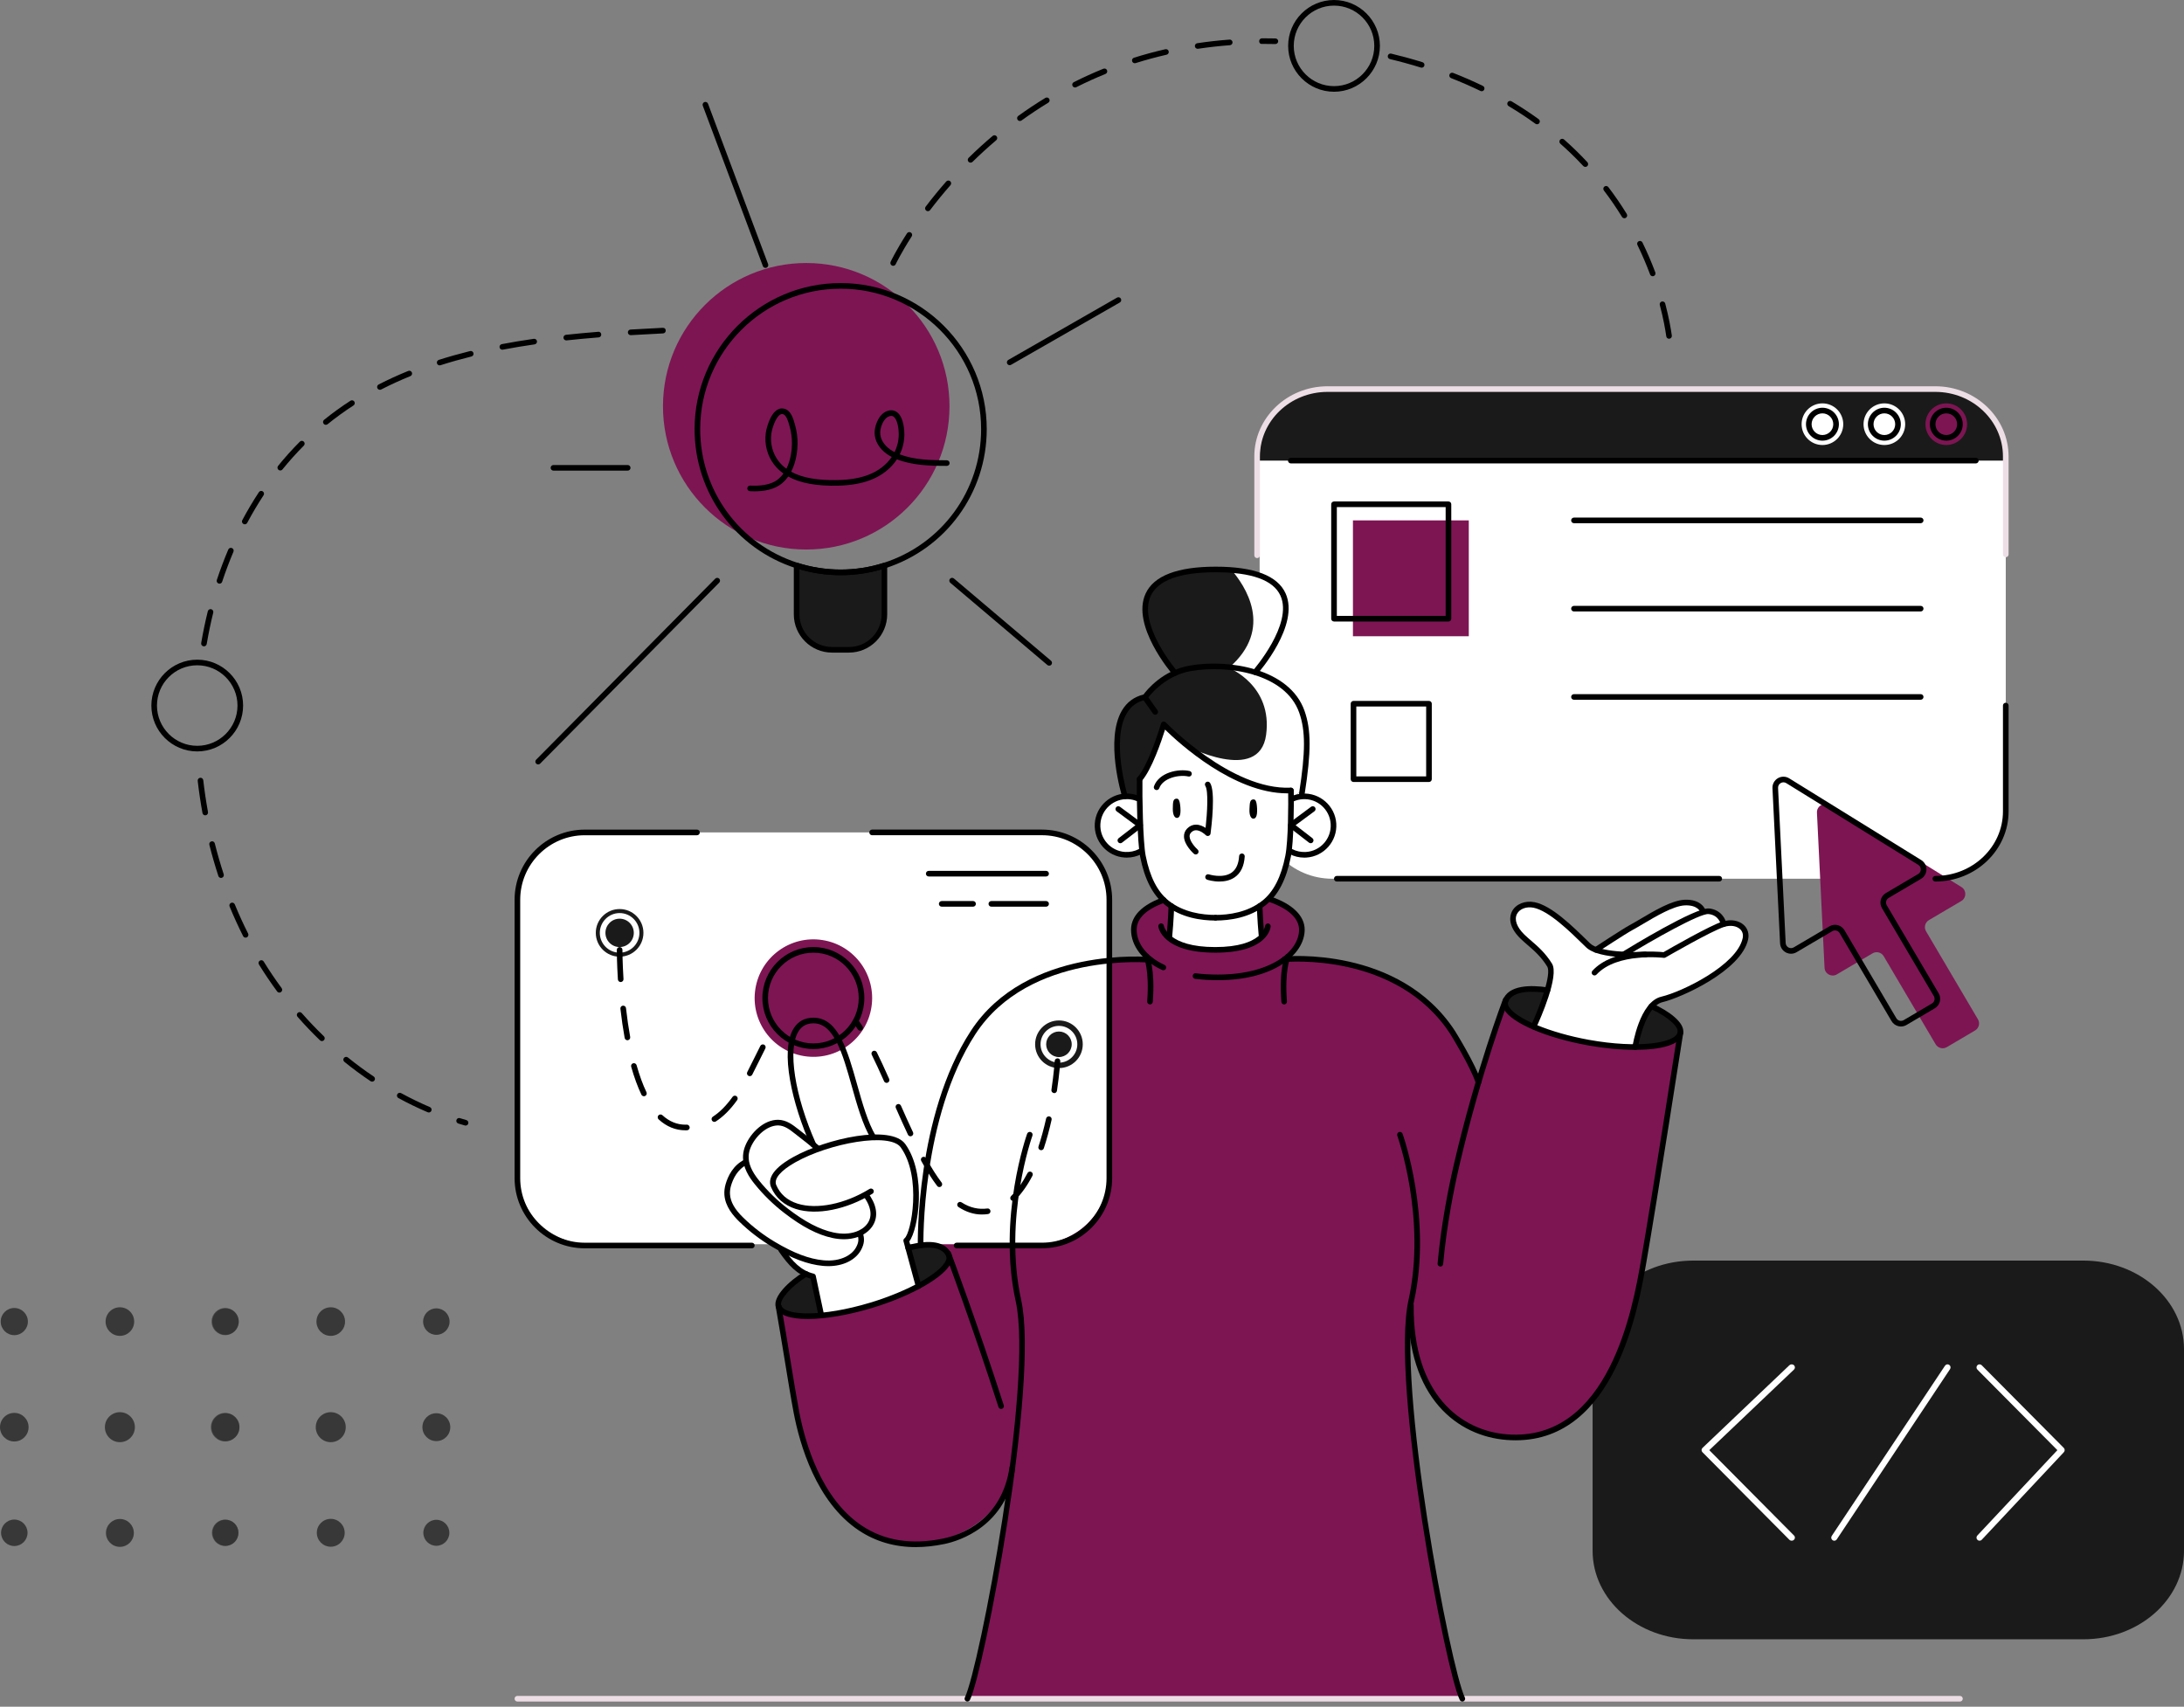 <svg width="421" height="329" viewBox="0 0 421 329" fill="none" xmlns="http://www.w3.org/2000/svg">
<rect x="0" y="0" width="421" height="329" fill="#808080" stroke="none"/>
<g clip-path="url(#clip0_1_2652)">
<path d="M256.807 75.005H372.65C380.373 75.005 386.642 81.274 386.642 88.997V155.398C386.642 163.121 380.373 169.39 372.65 169.39H256.807C249.085 169.39 242.815 163.121 242.815 155.398V88.997C242.815 81.274 249.085 75.005 256.807 75.005Z" fill="white"/>
<path d="M373.658 75.005H255.799C248.657 75.005 242.815 80.849 242.815 87.989V88.791H386.642V87.989C386.642 80.847 380.798 75.005 373.658 75.005Z" fill="#1A1A1A"/>
<path d="M326.396 243H401.604C412.31 243 421 250.646 421 260.065V298.935C421 308.354 412.31 316 401.604 316H326.396C315.69 316 307 308.354 307 298.935V260.065C307 250.646 315.69 243 326.396 243Z" fill="#1A1A1A"/>
<path d="M289.943 193.548L284.997 208.622C284.997 208.622 280.428 193.36 267.556 188.404C254.684 183.448 247.621 184.914 247.621 184.914C247.621 184.914 251.436 182.277 250.943 178.932C250.449 175.588 244.913 172.923 244.913 172.923L223.822 173.679C223.822 173.679 218.876 175.519 218.568 179.21C218.26 182.901 221.195 184.914 221.195 184.914C221.195 184.914 209.881 184.339 203.316 187.337C196.752 190.336 187.654 193.948 182.793 208.622C177.931 223.296 177.458 239.958 177.458 239.958L155.356 245.568C155.356 245.568 149.105 249.35 150.059 251.748L154.577 276.734C154.577 276.734 159.403 297.641 174.892 297.626C190.38 297.611 194.374 286.195 194.374 286.195C194.374 286.195 189.963 318.966 186.481 327.458H281.884C281.884 327.458 274.849 300.426 272.695 278.668C272.695 278.668 270.542 261.833 271.565 255.169C271.565 255.169 273.591 273.262 286.451 276.293C299.31 279.327 307.137 272.083 311.647 261.421C316.158 250.761 318.823 231.299 319.754 225.475C320.686 219.648 323.931 198.697 323.931 198.697C323.931 198.697 324.563 194.279 308.776 192.023C292.99 189.768 291.205 190.147 289.945 193.546L289.943 193.548Z" fill="#7D1553"/>
<path d="M113.726 160.463H199.849C207.572 160.463 213.841 166.733 213.841 174.455V225.849C213.841 233.572 207.572 239.841 199.849 239.841H113.726C106.004 239.841 99.734 233.572 99.734 225.849V174.455C99.734 166.733 106.004 160.463 113.726 160.463Z" fill="white"/>
<path d="M183.03 78.349C183.049 63.098 170.7 50.719 155.449 50.701C140.198 50.682 127.819 63.031 127.8 78.282C127.782 93.533 140.13 105.912 155.381 105.93C170.633 105.949 183.011 93.6 183.03 78.349Z" fill="#7D1553"/>
<path d="M216.738 153.122C216.738 153.122 212.492 136.735 220.365 134.465C220.365 134.465 223.539 131.034 226.505 129.735C226.505 129.735 219.125 120.684 220.948 115.743C222.77 110.805 227.966 109.573 234.253 109.505C240.54 109.436 247.456 111.35 247.86 116.202C248.262 121.053 241.955 129.583 241.955 129.583C241.955 129.583 251.167 131.945 251.594 139.619C252.022 147.296 250.961 152.387 250.961 152.387L248.827 153.952L218.263 155.808L216.74 153.12L216.738 153.122Z" fill="#1A1A1A"/>
<path d="M248.443 164.175C248.443 164.175 256.884 166.763 257.049 158.791C257.049 158.791 256.461 152.066 249.217 153.952L248.825 152.374C248.825 152.374 242.793 153.441 235.64 148.419C228.49 143.397 224.55 139.843 224.55 139.843C224.55 139.843 221.096 148.177 219.678 150.198L219.668 154.1C219.668 154.1 212.821 151.967 211.576 158.789C211.576 158.789 211.597 164.225 215.954 164.64C220.312 165.053 220.103 163.833 220.103 163.833C220.103 163.833 221.106 172.226 225.797 174.659L225.344 180.819C225.344 180.819 228.645 183.848 234.933 183.102C241.22 182.356 243.164 180.679 243.164 180.679L242.813 174.659C242.813 174.659 247.364 171.663 248.441 164.172L248.443 164.175Z" fill="white"/>
<path d="M295.726 197.672C295.726 197.672 299.333 189.511 298.954 187.666C298.574 185.82 294.97 181.75 293.186 180.251C291.401 178.749 291.384 175.746 293.186 174.735C294.99 173.727 297.826 174.743 300.555 177.113C303.281 179.482 306.676 183.145 307.906 183.099C307.906 183.099 317.293 176.018 321.284 174.995C325.275 173.972 327.156 173.755 328.167 175.405C328.167 175.405 331.489 175.578 332.255 177.93C332.255 177.93 335.093 177.355 336.106 179.075C337.122 180.796 335.727 184.128 332.42 186.442C329.114 188.755 324.048 191.693 320.36 192.652C316.672 193.612 315.211 201.879 315.211 201.879C315.211 201.879 302.823 201.469 295.729 197.669L295.726 197.672Z" fill="white"/>
<path d="M177.063 247.917L174.683 239.146C174.683 239.146 178.282 234.758 176.198 226.086C174.113 217.414 168.348 219.226 168.348 219.226C168.348 219.226 164.817 210.618 163.792 206.054C162.766 201.49 159.867 195.974 156.056 196.717C152.243 197.458 151.709 203.552 152.849 208.314C153.989 213.076 156.499 220.002 156.499 220.002C156.499 220.002 152.192 216.273 150.571 216.398C148.949 216.523 145.635 217.867 144.76 219.908C143.887 221.95 143.581 224.009 143.581 224.009C143.581 224.009 140.351 225.757 140.249 229.008C140.148 232.261 142.405 235.712 150.988 240.93C150.988 240.93 152.345 245.278 157.062 245.891L158.327 253.578C158.327 253.578 163.916 253.064 168.348 251.484C172.782 249.903 177.063 247.915 177.063 247.915V247.917Z" fill="white"/>
<path d="M378.097 170.993L352.645 155.24C351.566 154.573 350.184 155.39 350.245 156.655L351.709 186.551C351.767 187.734 353.06 188.432 354.081 187.829L360.961 183.771C361.709 183.331 362.674 183.578 363.117 184.329L373.12 201.296C373.561 202.045 374.528 202.294 375.276 201.854L380.721 198.644C381.469 198.204 381.719 197.239 381.278 196.488L371.275 179.52C370.835 178.772 371.082 177.807 371.832 177.365L378.071 173.686C379.092 173.086 379.107 171.615 378.099 170.993H378.097Z" fill="#7D1553"/>
<path d="M153.564 109.003V119.854C153.564 119.854 154.527 125.261 161.6 125.261C168.674 125.261 170.186 120.43 170.186 120.43L170.524 109.011C170.524 109.011 163.606 112.216 153.564 109.003Z" fill="#1A1A1A"/>
<path d="M167.98 194.166C168.955 187.988 164.738 182.189 158.56 181.214C152.382 180.239 146.584 184.457 145.608 190.634C144.633 196.812 148.851 202.611 155.029 203.586C161.206 204.561 167.005 200.344 167.98 194.166Z" fill="#7D1553"/>
<path d="M379.189 81.77C379.189 83.987 377.392 85.784 375.175 85.784C372.958 85.784 371.161 83.987 371.161 81.77C371.161 79.553 372.958 77.756 375.175 77.756C377.392 77.756 379.189 79.553 379.189 81.77Z" fill="#7D1553"/>
<path d="M367.254 81.77C367.254 83.987 365.457 85.784 363.24 85.784C361.023 85.784 359.226 83.987 359.226 81.77C359.226 79.553 361.023 77.756 363.24 77.756C365.457 77.756 367.254 79.553 367.254 81.77Z" fill="white"/>
<path d="M355.316 81.77C355.316 83.987 353.519 85.784 351.302 85.784C349.085 85.784 347.288 83.987 347.288 81.77C347.288 79.553 349.085 77.756 351.302 77.756C353.519 77.756 355.316 79.553 355.316 81.77Z" fill="white"/>
<path d="M154.837 245.57L156.79 246.008L158.655 253.708C158.655 253.708 150.518 253.957 150.06 251.748C149.601 249.539 154.837 245.57 154.837 245.57Z" fill="#1A1A1A"/>
<path d="M175.154 240.564L177.063 247.917C177.063 247.917 184.328 244.153 182.638 241.335C180.945 238.515 175.154 240.566 175.154 240.566V240.564Z" fill="#1A1A1A"/>
<path d="M297.948 190.715C297.948 190.715 296.859 196.931 295.726 197.672C294.596 198.415 289.355 195.276 290.243 192.746C291.132 190.214 297.946 190.715 297.946 190.715H297.948Z" fill="#1A1A1A"/>
<path d="M317.95 193.922C317.95 193.922 315.234 199.509 315.491 201.765C315.491 201.765 323.458 201.805 323.931 198.7C324.308 196.241 317.95 193.922 317.95 193.922Z" fill="#1A1A1A"/>
<path d="M124.032 179.826C124.032 182.361 121.976 184.418 119.44 184.418C116.905 184.418 114.849 182.361 114.849 179.826C114.849 177.291 116.905 175.234 119.44 175.234C121.976 175.234 124.032 177.291 124.032 179.826Z" fill="#1A1A1A"/>
<path d="M208.72 201.301C208.72 203.837 206.663 205.893 204.128 205.893C201.593 205.893 199.536 203.837 199.536 201.301C199.536 198.766 201.593 196.709 204.128 196.709C206.663 196.709 208.72 198.766 208.72 201.301Z" fill="#1A1A1A"/>
<path d="M283.132 100.313H260.799V122.647H283.132V100.313Z" fill="#7D1553"/>
<path d="M250.958 152.389C250.958 152.389 252.019 147.296 251.592 139.622C251.164 131.947 241.952 129.585 241.952 129.585C241.952 129.585 248.26 121.056 247.857 116.204C247.516 112.101 242.52 110.108 237.185 109.627C240.008 112.847 245.681 121.132 236.887 128.743C236.887 128.743 245.36 132.092 244.062 141.658C242.764 151.226 228.479 143.707 228.479 143.707C228.479 143.707 233.481 150.266 236.844 154.68L248.822 153.952L250.955 152.387L250.958 152.389Z" fill="white"/>
<path d="M345.375 296.997C345.209 296.997 345.047 296.933 344.924 296.811L328.17 279.935C327.939 279.704 327.944 279.336 328.182 279.111L344.936 263.171C345.176 262.943 345.575 262.943 345.818 263.171C346.061 263.403 346.061 263.776 345.818 264.01L329.491 279.542L345.829 296C346.067 296.237 346.055 296.61 345.803 296.836C345.683 296.944 345.531 297 345.375 297V296.997Z" fill="white"/>
<path d="M295.627 198.438C295.551 198.438 295.472 198.42 295.4 198.387C295.131 198.262 295.011 197.939 295.136 197.669C296.811 194.039 299.135 187.747 298.244 186.312C297.058 184.397 295.749 183.272 294.484 182.18C293.998 181.763 293.53 181.358 293.092 180.931C290.465 178.362 291.089 176.382 291.478 175.649C292.219 174.257 294.023 173.541 295.838 173.918C299.104 174.593 303.037 178.444 306.201 181.541L306.486 181.821C308.308 183.603 314.809 183.606 317.163 183.453C317.464 183.471 317.718 183.659 317.736 183.96C317.754 184.257 317.53 184.514 317.23 184.532C316.868 184.553 308.265 185.074 305.727 182.593L305.442 182.315C302.543 179.477 298.572 175.588 295.619 174.979C294.26 174.705 292.952 175.186 292.433 176.158C291.85 177.253 292.366 178.711 293.848 180.159C294.27 180.572 294.721 180.961 295.189 181.363C296.454 182.453 297.887 183.687 299.165 185.744C300.624 188.091 296.884 196.47 296.118 198.125C296.027 198.323 295.833 198.44 295.627 198.44V198.438Z" fill="black"/>
<path d="M315.208 202.426C314.832 202.373 314.628 202.098 314.674 201.803C314.727 201.446 316.051 193.113 320.236 192.13C324.29 191.178 334.808 186.049 335.925 180.857C336.075 180.154 335.9 179.546 335.416 179.1C334.731 178.472 333.581 178.304 332.413 178.66C330.01 179.391 321.144 184.52 321.055 184.573C320.953 184.632 320.834 184.662 320.717 184.642C320.63 184.634 311.724 183.573 307.761 187.862C307.557 188.081 307.218 188.096 306.994 187.892C306.776 187.689 306.76 187.347 306.964 187.126C311.019 182.738 319.291 183.402 320.666 183.547C321.91 182.829 329.727 178.344 332.095 177.624C333.634 177.158 335.182 177.421 336.144 178.304C336.905 179.004 337.208 180.017 336.979 181.083C335.678 187.139 324.008 192.354 320.482 193.184C317.593 193.864 316.084 199.754 315.746 201.966C315.705 202.233 315.476 202.426 315.211 202.426H315.208Z" fill="black"/>
<path d="M312.956 184.54C312.775 184.54 312.597 184.448 312.495 184.283C312.338 184.028 312.416 183.695 312.671 183.537C314.119 182.646 326.884 174.842 329.476 175.122C331.751 175.372 332.637 177.148 332.787 178.054C332.836 178.35 332.637 178.627 332.342 178.675C332.052 178.726 331.769 178.525 331.721 178.233C331.703 178.143 331.364 176.42 329.359 176.199C327.719 176.021 318.592 181.167 313.241 184.459C313.152 184.512 313.053 184.54 312.956 184.54Z" fill="black"/>
<path d="M307.625 183.644C307.45 183.644 307.277 183.558 307.172 183.4C307.007 183.15 307.078 182.817 307.328 182.651C307.552 182.504 312.851 179.027 314.111 178.352C314.714 178.029 315.432 177.606 316.214 177.143C318.904 175.55 322.251 173.569 324.705 173.445C328.067 173.274 328.762 175.42 328.79 175.512C328.869 175.799 328.701 176.097 328.414 176.178C328.136 176.26 327.836 176.092 327.749 175.812C327.729 175.746 327.273 174.42 324.758 174.526C322.572 174.638 319.215 176.626 316.766 178.077C315.969 178.551 315.236 178.981 314.623 179.312C313.404 179.966 307.974 183.524 307.918 183.56C307.827 183.621 307.725 183.649 307.623 183.649L307.625 183.644Z" fill="black"/>
<path d="M377.809 328H99.734C99.434 328 99.192 327.758 99.192 327.458C99.192 327.157 99.434 326.916 99.734 326.916H377.809C378.11 326.916 378.352 327.157 378.352 327.458C378.352 327.758 378.11 328 377.809 328Z" fill="#EDDEE6"/>
<path d="M226.693 153.968C227.125 153.899 227.413 154.085 227.538 155.64C227.675 157.376 227.227 157.681 226.838 157.666C226.448 157.651 226.059 157.116 226.077 155.874C226.095 154.634 226.125 154.054 226.693 153.965V153.968Z" fill="black"/>
<path d="M241.518 154.107C241.95 154.051 242.235 154.242 242.319 155.803C242.411 157.541 241.955 157.834 241.566 157.808C241.177 157.783 240.802 157.238 240.853 155.999C240.904 154.759 240.95 154.181 241.518 154.107Z" fill="black"/>
<path d="M217.209 165.322C217.079 165.322 216.947 165.32 216.817 165.31C213.417 165.096 210.823 162.156 211.037 158.755C211.251 155.355 214.241 152.758 217.591 152.977C218.245 153.018 218.884 153.161 219.495 153.402C219.772 153.512 219.907 153.827 219.798 154.105C219.688 154.382 219.378 154.52 219.095 154.408C218.594 154.209 218.065 154.09 217.525 154.056C214.712 153.881 212.294 156.019 212.119 158.824C211.943 161.629 214.081 164.055 216.886 164.23C217.802 164.281 218.731 164.095 219.551 163.668C219.813 163.533 220.142 163.632 220.282 163.897C220.419 164.162 220.315 164.49 220.052 164.627C219.174 165.083 218.199 165.32 217.212 165.32L217.209 165.322Z" fill="black"/>
<path d="M215.964 162.545C215.804 162.545 215.643 162.471 215.537 162.334C215.353 162.1 215.397 161.759 215.636 161.575L218.874 159.073L215.246 156.391C215.007 156.212 214.956 155.874 215.132 155.635C215.31 155.395 215.649 155.344 215.888 155.52L220.09 158.63C220.228 158.732 220.309 158.89 220.309 159.061C220.309 159.231 220.233 159.392 220.098 159.493L216.292 162.433C216.193 162.51 216.079 162.548 215.962 162.548L215.964 162.545Z" fill="black"/>
<path d="M251.416 165.322C250.428 165.322 249.454 165.086 248.575 164.63C248.311 164.49 248.209 164.164 248.346 163.9C248.486 163.635 248.81 163.536 249.077 163.67C249.896 164.098 250.818 164.289 251.742 164.233C254.547 164.057 256.685 161.632 256.509 158.827C256.334 156.022 253.923 153.878 251.103 154.059C250.523 154.095 249.958 154.227 249.431 154.454C249.156 154.571 248.838 154.443 248.72 154.169C248.603 153.894 248.733 153.576 249.006 153.458C249.647 153.186 250.329 153.026 251.034 152.98C254.404 152.764 257.375 155.36 257.589 158.758C257.802 162.159 255.209 165.098 251.811 165.312C251.681 165.32 251.548 165.325 251.419 165.325L251.416 165.322Z" fill="black"/>
<path d="M252.661 162.545C252.546 162.545 252.429 162.507 252.33 162.431L248.525 159.491C248.39 159.386 248.311 159.226 248.314 159.058C248.314 158.89 248.398 158.73 248.532 158.628L252.735 155.517C252.974 155.342 253.315 155.39 253.491 155.632C253.669 155.871 253.618 156.21 253.376 156.388L249.749 159.071L252.987 161.573C253.224 161.756 253.267 162.095 253.086 162.331C252.979 162.471 252.819 162.543 252.658 162.543L252.661 162.545Z" fill="black"/>
<path d="M292.163 277.642C291.585 277.642 290.997 277.619 290.396 277.573C281.105 276.845 271.242 269.622 271.425 251.524C271.428 251.226 271.67 250.987 271.968 250.987C272.273 250.989 272.51 251.236 272.51 251.534C272.334 268.886 281.678 275.804 290.483 276.492C310.207 278.034 314.783 251.817 316.285 243.201C318.472 230.632 323.349 199.283 323.397 198.967C323.443 198.672 323.707 198.483 324.015 198.514C324.311 198.56 324.514 198.837 324.468 199.133C324.42 199.448 319.538 230.807 317.352 243.386C315.855 251.985 311.39 277.642 292.168 277.642H292.163Z" fill="black"/>
<path d="M277.652 244.155C277.306 244.125 277.087 243.863 277.115 243.565C277.805 235.944 279.22 228.896 280.286 224.322C284.499 206.255 289.689 192.688 289.74 192.553C289.849 192.276 290.16 192.136 290.44 192.242C290.72 192.349 290.857 192.662 290.75 192.942C290.699 193.077 285.535 206.581 281.34 224.571C280.284 229.107 278.879 236.107 278.191 243.664C278.166 243.944 277.932 244.155 277.652 244.155Z" fill="black"/>
<path d="M234.309 177.451C231.595 177.451 227.711 176.934 224.611 174.471C222.226 172.577 220.645 169.53 219.782 165.16C219.212 162.268 219.087 153.163 219.138 150.19C219.143 149.895 219.385 149.658 219.68 149.658C219.988 149.663 220.228 149.91 220.223 150.208C220.169 153.402 220.317 162.271 220.846 164.948C221.658 169.054 223.109 171.892 225.285 173.623C228.141 175.891 231.768 176.367 234.309 176.367C234.609 176.367 234.851 176.609 234.851 176.909C234.851 177.209 234.609 177.451 234.309 177.451Z" fill="black"/>
<path d="M234.309 177.451C234.008 177.451 233.767 177.209 233.767 176.909C233.767 176.609 234.008 176.367 234.309 176.367C236.849 176.367 240.476 175.891 243.332 173.623C245.508 171.892 246.962 169.057 247.771 164.948C248.341 162.064 248.357 154.899 248.313 152.382C248.308 152.084 248.548 151.837 248.845 151.832C249.148 151.832 249.39 152.069 249.395 152.364C249.439 154.914 249.418 162.182 248.833 165.157C247.97 169.525 246.389 172.574 244.004 174.468C240.904 176.932 237.02 177.449 234.309 177.449V177.451Z" fill="black"/>
<path d="M248.13 152.931C237.847 152.931 227.286 143.29 224.583 140.642C223.901 142.806 222.017 148.373 220.083 150.557C219.887 150.781 219.543 150.801 219.319 150.605C219.095 150.406 219.075 150.065 219.273 149.841C221.485 147.342 223.789 139.55 223.809 139.471C223.863 139.286 224.013 139.143 224.201 139.097C224.387 139.054 224.588 139.11 224.72 139.25C224.845 139.38 237.381 152.351 248.802 151.837C249.108 151.842 249.355 152.053 249.365 152.354C249.377 152.651 249.148 152.906 248.848 152.919C248.609 152.929 248.367 152.934 248.128 152.934L248.13 152.931Z" fill="black"/>
<path d="M225.423 181.017C225.074 180.984 224.855 180.722 224.883 180.424C225.173 177.405 225.257 174.671 225.26 174.646C225.268 174.353 225.509 174.122 225.8 174.122C226.115 174.132 226.349 174.381 226.339 174.679C226.339 174.707 226.253 177.474 225.96 180.528C225.932 180.808 225.698 181.02 225.423 181.02V181.017Z" fill="black"/>
<path d="M243.167 180.752C242.889 180.752 242.652 180.541 242.627 180.259C242.355 177.314 242.276 174.702 242.276 174.674C242.266 174.376 242.5 174.127 242.8 174.119C243.106 174.119 243.347 174.348 243.355 174.643C243.355 174.669 243.434 177.25 243.704 180.159C243.732 180.455 243.513 180.719 243.215 180.747C243.197 180.747 243.182 180.75 243.167 180.75V180.752Z" fill="black"/>
<path d="M216.848 154.046C216.616 154.046 216.402 153.896 216.331 153.664C216.194 153.214 212.979 142.559 216.265 136.972C217.212 135.361 218.612 134.322 220.424 133.884C221.076 132.998 224.135 129.216 229.363 128.297C236.811 126.991 248.586 128.837 251.468 137.028C252.763 140.703 252.768 144.898 251.493 153.066C251.445 153.361 251.167 153.563 250.874 153.517C250.579 153.471 250.376 153.193 250.421 152.898C251.666 144.931 251.671 140.874 250.447 137.387C247.772 129.789 236.62 128.119 229.547 129.364C224.209 130.3 221.218 134.627 221.19 134.671C221.111 134.788 220.989 134.867 220.854 134.897C219.228 135.243 218.031 136.101 217.194 137.522C214.147 142.701 217.331 153.242 217.365 153.346C217.451 153.631 217.291 153.934 217.006 154.023C216.952 154.039 216.899 154.046 216.845 154.046H216.848Z" fill="black"/>
<path d="M186.479 328C186.397 328 186.316 327.982 186.24 327.944C185.97 327.811 185.86 327.486 185.993 327.218C188.719 321.687 199.269 266.615 195.79 250.832C192.244 234.735 197.938 218.709 197.997 218.546C198.101 218.266 198.412 218.121 198.692 218.22C198.972 218.325 199.119 218.633 199.017 218.915C198.959 219.073 193.372 234.816 196.849 250.597C200.361 266.531 189.717 322.115 186.965 327.694C186.871 327.885 186.68 327.997 186.479 327.997V328Z" fill="black"/>
<path d="M281.885 328C281.686 328 281.493 327.888 281.398 327.697C278.647 322.12 268.002 266.542 271.515 250.6C274.994 234.809 269.405 219.076 269.346 218.918C269.244 218.638 269.389 218.327 269.672 218.223C269.954 218.121 270.262 218.266 270.367 218.549C270.425 218.709 276.119 234.737 272.574 250.834C269.094 266.626 279.647 321.693 282.373 327.221C282.506 327.488 282.396 327.814 282.126 327.947C282.05 327.985 281.969 328.003 281.887 328.003L281.885 328Z" fill="black"/>
<path d="M315.175 202.375C312.332 202.375 309.143 202.065 306.071 201.507C298.065 200.059 291.425 197.213 289.923 194.587C289.475 193.805 289.554 193.174 289.699 192.779C290.773 189.857 295.014 189.839 298.381 190.341C298.676 190.384 298.88 190.659 298.837 190.954C298.793 191.25 298.531 191.468 298.223 191.41C295.79 191.051 291.58 190.796 290.717 193.151C290.62 193.416 290.669 193.708 290.862 194.049C292.175 196.34 298.799 199.089 306.267 200.441C315.881 202.172 323.013 201.057 323.395 198.962C323.57 197.995 321.814 196.132 318.121 194.449C317.851 194.324 317.729 194.004 317.853 193.731C317.978 193.459 318.301 193.344 318.571 193.464C321.659 194.872 324.828 197.106 324.459 199.155C324.046 201.421 320.136 202.373 315.178 202.373L315.175 202.375Z" fill="black"/>
<path d="M176.544 298.232C172.446 298.232 168.76 297.153 165.54 295.007C157.336 289.537 154.152 278.439 152.986 272.31C152.493 269.724 151.902 266.096 151.273 262.261C150.724 258.903 150.133 255.294 149.525 251.845C149.474 251.55 149.67 251.27 149.962 251.216C150.268 251.173 150.538 251.361 150.591 251.654C151.2 255.108 151.793 258.722 152.342 262.085C152.969 265.916 153.562 269.535 154.05 272.106C155.186 278.07 158.265 288.857 166.141 294.106C170.501 297.013 175.79 297.842 181.859 296.567C185.203 295.867 193.145 293.111 194.626 282.705C194.667 282.41 194.947 282.191 195.237 282.247C195.532 282.288 195.739 282.562 195.695 282.858C194.076 294.251 184.865 297.043 182.083 297.626C180.161 298.028 178.315 298.229 176.544 298.229V298.232Z" fill="black"/>
<path d="M192.982 271.602C192.753 271.602 192.539 271.455 192.468 271.226C187.435 255.564 182.337 241.943 182.286 241.809C182.182 241.529 182.324 241.218 182.602 241.114C182.882 241.007 183.192 241.149 183.297 241.429C183.348 241.564 188.454 255.207 193.493 270.895C193.585 271.18 193.43 271.483 193.145 271.574C193.089 271.592 193.033 271.602 192.979 271.602H192.982Z" fill="black"/>
<path d="M155.667 254.258C152.424 254.258 150.041 253.565 149.54 251.908C149.453 251.623 149.616 251.32 149.901 251.234C150.186 251.15 150.489 251.308 150.576 251.595C151.192 253.634 158.4 253.932 167.76 251.104C175.024 248.907 181.288 245.42 182.329 242.989C182.485 242.628 182.5 242.333 182.373 242.083C181.301 239.96 177.885 240.368 175.207 241.085C174.912 241.159 174.622 240.991 174.543 240.704C174.467 240.413 174.637 240.118 174.925 240.039C179.387 238.84 182.215 239.37 183.337 241.594C183.526 241.971 183.678 242.59 183.325 243.417C182.149 246.156 175.737 249.824 168.07 252.14C163.789 253.433 159.212 254.26 155.667 254.26V254.258Z" fill="black"/>
<path d="M150.059 252.29C149.827 252.29 149.611 252.14 149.542 251.906C148.967 250.002 151.965 246.98 155.078 245.104C155.335 244.949 155.666 245.031 155.822 245.29C155.974 245.545 155.893 245.878 155.636 246.034C152.375 247.999 150.275 250.59 150.578 251.59C150.665 251.875 150.502 252.178 150.217 252.265C150.163 252.28 150.112 252.288 150.059 252.288V252.29Z" fill="black"/>
<path d="M222.954 152.3C222.893 152.3 222.829 152.29 222.768 152.267C222.488 152.165 222.34 151.855 222.445 151.572C223.417 148.902 227.126 148.133 229.315 148.625C229.605 148.691 229.788 148.978 229.724 149.271C229.661 149.561 229.378 149.747 229.078 149.681C227.276 149.276 224.183 149.956 223.46 151.944C223.381 152.163 223.175 152.3 222.954 152.3Z" fill="black"/>
<path d="M235.062 169.932C233.8 169.932 232.777 169.606 232.703 169.581C232.418 169.486 232.265 169.184 232.357 168.898C232.451 168.613 232.759 168.458 233.039 168.552C233.064 168.562 235.686 169.387 237.376 168.237C238.267 167.631 238.766 166.552 238.86 165.029C238.88 164.734 239.094 164.531 239.433 164.523C239.731 164.541 239.957 164.798 239.939 165.096C239.822 166.972 239.163 168.331 237.979 169.133C237.071 169.751 236.002 169.929 235.062 169.929V169.932Z" fill="black"/>
<path d="M230.501 164.716C230.371 164.716 230.244 164.671 230.14 164.576C229.951 164.408 228.281 162.868 228.231 161.275C228.213 160.682 228.424 160.14 228.847 159.71C229.333 159.216 229.908 158.964 230.554 158.964C231.26 158.964 231.911 159.274 232.395 159.587C232.726 156.609 232.955 152.43 232.354 151.514C232.191 151.264 232.26 150.928 232.509 150.765C232.761 150.602 233.095 150.668 233.26 150.92C234.345 152.57 233.53 159.341 233.354 160.682C233.326 160.886 233.184 161.059 232.988 161.125C232.794 161.191 232.575 161.138 232.43 160.99C232.171 160.725 231.331 160.043 230.554 160.043C230.203 160.043 229.898 160.183 229.618 160.466C229.399 160.69 229.302 160.934 229.312 161.237C229.343 162.204 230.442 163.393 230.862 163.77C231.086 163.968 231.104 164.312 230.906 164.533C230.799 164.653 230.651 164.714 230.504 164.714L230.501 164.716Z" fill="black"/>
<path d="M222.691 137.779C222.521 137.779 222.355 137.7 222.248 137.552L220.505 135.091C220.332 134.846 220.39 134.51 220.635 134.335C220.876 134.164 221.215 134.22 221.391 134.465L223.134 136.926C223.307 137.17 223.249 137.506 223.004 137.682C222.91 137.748 222.801 137.781 222.691 137.781V137.779Z" fill="black"/>
<g opacity="0.7">
<path opacity="0.7" d="M43.4 257.375C44.846 257.375 46.02 256.201 46.02 254.755C46.02 253.31 44.849 252.136 43.4 252.136C41.952 252.136 40.78 253.31 40.78 254.755C40.78 256.201 41.954 257.375 43.4 257.375Z" fill="#1A1A1A"/>
<path d="M63.757 257.511C65.279 257.511 66.513 256.278 66.513 254.755C66.513 253.233 65.279 252 63.757 252C62.235 252 61.002 253.233 61.002 254.755C61.002 256.278 62.235 257.511 63.757 257.511Z" fill="#1A1A1A"/>
<path d="M84.112 257.31C85.521 257.31 86.664 256.167 86.664 254.758C86.664 253.349 85.521 252.207 84.112 252.207C82.704 252.207 81.561 253.349 81.561 254.758C81.561 256.167 82.704 257.31 84.112 257.31Z" fill="#1A1A1A"/>
<path opacity="0.7" d="M43.4 277.869C44.922 277.869 46.156 276.635 46.156 275.113C46.156 273.591 44.922 272.358 43.4 272.358C41.878 272.358 40.645 273.591 40.645 275.113C40.645 276.635 41.878 277.869 43.4 277.869Z" fill="#1A1A1A"/>
<path d="M63.758 278.005C65.353 278.005 66.649 276.712 66.649 275.113C66.649 273.515 65.356 272.222 63.758 272.222C62.159 272.222 60.866 273.515 60.866 275.113C60.866 276.712 62.159 278.005 63.758 278.005Z" fill="#1A1A1A"/>
<path d="M84.112 277.8C85.598 277.8 86.8 276.598 86.8 275.113C86.8 273.628 85.598 272.425 84.112 272.425C82.627 272.425 81.425 273.628 81.425 275.113C81.425 276.598 82.627 277.8 84.112 277.8Z" fill="#1A1A1A"/>
<path opacity="0.7" d="M43.4 298.023C44.809 298.023 45.952 296.88 45.952 295.471C45.952 294.062 44.809 292.919 43.4 292.919C41.992 292.919 40.849 294.062 40.849 295.471C40.849 296.88 41.992 298.023 43.4 298.023Z" fill="#1A1A1A"/>
<path d="M63.758 298.159C65.242 298.159 66.445 296.956 66.445 295.471C66.445 293.987 65.242 292.784 63.758 292.784C62.274 292.784 61.07 293.987 61.07 295.471C61.07 296.956 62.274 298.159 63.758 298.159Z" fill="#1A1A1A"/>
<path d="M84.113 297.977C85.496 297.977 86.62 296.854 86.62 295.471C86.62 294.087 85.496 292.964 84.113 292.964C82.73 292.964 81.606 294.087 81.606 295.471C81.606 296.854 82.73 297.977 84.113 297.977Z" fill="#1A1A1A"/>
</g>
<g opacity="0.7">
<path d="M2.755 257.375C4.201 257.375 5.375 256.201 5.375 254.755C5.375 253.31 4.201 252.136 2.755 252.136C1.31 252.136 0.136 253.31 0.136 254.755C0.136 256.201 1.31 257.375 2.755 257.375Z" fill="#1A1A1A"/>
<path d="M23.111 257.511C24.633 257.511 25.866 256.278 25.866 254.755C25.866 253.233 24.633 252 23.111 252C21.589 252 20.355 253.233 20.355 254.755C20.355 256.278 21.589 257.511 23.111 257.511Z" fill="#1A1A1A"/>
<path opacity="0.7" d="M43.468 257.31C44.877 257.31 46.02 256.167 46.02 254.758C46.02 253.349 44.877 252.207 43.468 252.207C42.059 252.207 40.916 253.349 40.916 254.758C40.916 256.167 42.059 257.31 43.468 257.31Z" fill="#1A1A1A"/>
<path d="M2.755 277.869C4.278 277.869 5.511 276.635 5.511 275.113C5.511 273.591 4.278 272.358 2.755 272.358C1.233 272.358 0 273.591 0 275.113C0 276.635 1.233 277.869 2.755 277.869Z" fill="#1A1A1A"/>
<path d="M23.11 278.005C24.706 278.005 26.001 276.712 26.001 275.113C26.001 273.515 24.709 272.222 23.11 272.222C21.512 272.222 20.219 273.515 20.219 275.113C20.219 276.712 21.512 278.005 23.11 278.005Z" fill="#1A1A1A"/>
<path opacity="0.7" d="M43.468 277.8C44.953 277.8 46.156 276.598 46.156 275.113C46.156 273.628 44.953 272.425 43.468 272.425C41.983 272.425 40.78 273.628 40.78 275.113C40.78 276.598 41.983 277.8 43.468 277.8Z" fill="#1A1A1A"/>
<path d="M2.756 298.023C4.165 298.023 5.308 296.88 5.308 295.471C5.308 294.062 4.165 292.919 2.756 292.919C1.347 292.919 0.204 294.062 0.204 295.471C0.204 296.88 1.347 298.023 2.756 298.023Z" fill="#1A1A1A"/>
<path d="M25.801 295.519C25.814 294.034 24.621 292.821 23.137 292.808C21.653 292.795 20.439 293.987 20.426 295.472C20.413 296.956 21.606 298.17 23.09 298.183C24.574 298.196 25.788 297.003 25.801 295.519Z" fill="#1A1A1A"/>
<path opacity="0.7" d="M45.241 297.244C46.22 296.265 46.22 294.678 45.241 293.699C44.262 292.72 42.675 292.72 41.696 293.699C40.718 294.678 40.718 296.265 41.696 297.244C42.675 298.222 44.262 298.222 45.241 297.244Z" fill="#1A1A1A"/>
</g>
<path d="M163.654 125.801H160.391C156.326 125.801 153.02 122.497 153.02 118.434V109.505C153.02 109.322 153.027 109.144 153.04 108.963C153.053 108.8 153.144 108.65 153.279 108.558C153.417 108.466 153.59 108.441 153.745 108.494C159.055 110.213 164.962 110.223 170.295 108.512C170.45 108.464 170.621 108.487 170.758 108.576C170.896 108.668 170.982 108.813 170.998 108.976C171.015 109.151 171.02 109.329 171.02 109.505V118.434C171.02 122.494 167.714 125.801 163.649 125.801H163.654ZM154.106 109.737V118.434C154.106 121.898 156.927 124.719 160.393 124.719H163.657C167.126 124.719 169.946 121.898 169.946 118.434V109.754C164.82 111.254 159.215 111.246 154.109 109.737H154.106Z" fill="black"/>
<path d="M162.053 110.877C159.095 110.877 156.191 110.421 153.416 109.525C141.738 105.773 133.891 95.001 133.891 82.722C133.891 67.198 146.523 54.565 162.053 54.565C177.582 54.565 190.21 67.196 190.21 82.722C190.21 95.024 182.339 105.804 170.628 109.546C167.866 110.429 164.982 110.879 162.053 110.879V110.877ZM162.053 55.647C147.122 55.647 134.975 67.794 134.975 82.722C134.975 94.53 142.517 104.888 153.747 108.494C159.057 110.215 164.965 110.225 170.297 108.515C181.56 104.918 189.125 94.553 189.125 82.722C189.125 67.794 176.981 55.647 162.053 55.647Z" fill="black"/>
<path d="M145.431 94.706C145.129 94.706 144.838 94.698 144.566 94.686C144.268 94.673 144.037 94.421 144.049 94.123C144.062 93.833 144.301 93.606 144.589 93.606C146.249 93.678 148.588 93.614 150.125 92.273C150.469 91.972 150.767 91.639 151.024 91.282C150.329 90.786 149.728 90.211 149.222 89.557C147.908 87.859 147.323 85.637 147.613 83.466C147.712 82.722 148.394 79.777 149.909 78.948C150.42 78.67 150.978 78.652 151.517 78.907C152.553 79.39 152.948 80.811 153.208 81.75L153.266 81.959C153.592 83.102 153.75 84.29 153.742 85.497C153.734 86.604 153.572 88.897 152.505 90.936C154.656 92.115 157.657 92.639 161.595 92.54C163.845 92.481 165.721 92.158 167.334 91.555C169.307 90.814 170.875 89.595 171.901 88.083C171.791 88.027 171.682 87.968 171.575 87.907C169.923 86.983 168.823 85.502 168.63 83.947C168.521 83.051 168.696 82.081 169.137 81.142C169.473 80.431 170.086 79.52 171.114 79.2C171.957 78.942 172.558 79.194 172.911 79.454C174.273 80.462 174.334 83.209 174.332 83.751C174.324 85.112 174.016 86.408 173.441 87.587C176.134 88.628 179.379 88.727 182.51 88.729C182.81 88.729 183.052 88.971 183.052 89.269C183.052 89.567 182.808 89.809 182.51 89.809C179.216 89.809 175.795 89.697 172.901 88.536C171.756 90.297 169.971 91.718 167.714 92.563C165.988 93.212 163.997 93.555 161.623 93.619C157.471 93.726 154.272 93.148 151.943 91.858C151.632 92.298 151.265 92.713 150.838 93.087C149.283 94.444 147.152 94.706 145.434 94.706H145.431ZM150.746 79.808C150.639 79.808 150.537 79.838 150.431 79.897C149.535 80.388 148.83 82.542 148.687 83.608C148.435 85.497 148.942 87.421 150.079 88.895C150.504 89.445 151.006 89.931 151.589 90.356C152.51 88.546 152.653 86.484 152.658 85.487C152.665 84.382 152.52 83.295 152.225 82.251L152.164 82.038C151.971 81.335 151.642 80.159 151.057 79.884C150.947 79.833 150.845 79.805 150.744 79.805L150.746 79.808ZM171.802 80.174C171.697 80.174 171.575 80.192 171.433 80.236C170.745 80.447 170.31 81.182 170.111 81.605C169.755 82.358 169.613 83.122 169.699 83.814C169.849 85.028 170.748 86.204 172.099 86.963C172.214 87.026 172.328 87.088 172.446 87.146C172.962 86.103 173.242 84.952 173.247 83.748C173.252 82.453 172.947 80.829 172.267 80.325C172.171 80.253 172.028 80.172 171.804 80.172L171.802 80.174Z" fill="black"/>
<path d="M373.068 169.932C372.767 169.932 372.525 169.69 372.525 169.39C372.525 169.089 372.767 168.847 373.068 168.847C380.256 168.847 386.102 163.265 386.102 156.403V136.004C386.102 135.707 386.344 135.465 386.645 135.465C386.945 135.465 387.187 135.707 387.187 136.004V156.403C387.187 163.861 380.851 169.929 373.07 169.929L373.068 169.932Z" fill="black"/>
<path d="M242.331 107.585C242.031 107.585 241.789 107.344 241.789 107.046V87.989C241.789 80.531 248.124 74.462 255.906 74.462H373.067C380.851 74.462 387.184 80.528 387.184 87.989V106.875C387.184 107.173 386.942 107.415 386.641 107.415C386.341 107.415 386.099 107.173 386.099 106.875V87.989C386.099 81.126 380.253 75.544 373.064 75.544H255.903C248.715 75.544 242.868 81.126 242.868 87.989V107.046C242.868 107.344 242.626 107.585 242.326 107.585H242.331Z" fill="#EDDEE6"/>
<path d="M331.412 169.932H257.693C257.392 169.932 257.15 169.69 257.15 169.39C257.15 169.089 257.392 168.848 257.693 168.848H331.412C331.712 168.848 331.954 169.089 331.954 169.39C331.954 169.69 331.712 169.932 331.412 169.932Z" fill="black"/>
<path d="M200.86 240.632H184.404C184.104 240.632 183.862 240.391 183.862 240.09C183.862 239.79 184.104 239.548 184.404 239.548H200.86C207.72 239.548 213.302 233.966 213.302 227.104V173.447C213.302 166.585 207.72 161.003 200.86 161.003H168.113C167.813 161.003 167.571 160.761 167.571 160.461C167.571 160.16 167.813 159.918 168.113 159.918H200.86C208.315 159.918 214.386 165.987 214.386 173.445V227.101C214.386 234.559 208.318 240.627 200.86 240.627V240.632Z" fill="black"/>
<path d="M144.933 240.632H112.721C105.263 240.632 99.195 234.564 99.195 227.106V173.449C99.195 165.992 105.263 159.923 112.721 159.923H134.355C134.655 159.923 134.897 160.165 134.897 160.466C134.897 160.766 134.655 161.008 134.355 161.008H112.721C105.859 161.008 100.277 166.59 100.277 173.452V227.109C100.277 233.971 105.859 239.553 112.721 239.553H144.933C145.234 239.553 145.475 239.795 145.475 240.095C145.475 240.395 145.234 240.637 144.933 240.637V240.632Z" fill="black"/>
<path d="M156.789 221.201C156.583 221.201 156.384 221.081 156.295 220.88C152.764 212.984 150.237 202.513 153.029 198.181C153.879 196.86 155.144 196.185 156.786 196.175C161.6 196.175 163.358 202.439 165.224 209.07C166.232 212.656 167.276 216.365 168.816 218.953C168.968 219.208 168.884 219.541 168.627 219.694C168.373 219.844 168.039 219.763 167.887 219.506C166.275 216.795 165.214 213.018 164.186 209.365C162.434 203.142 160.782 197.262 156.819 197.262C155.529 197.269 154.592 197.761 153.946 198.771C151.774 202.139 153.179 211.254 157.288 220.445C157.41 220.717 157.288 221.038 157.013 221.16C156.941 221.193 156.868 221.209 156.794 221.209L156.789 221.201Z" fill="black"/>
<path d="M177.063 248.457C176.824 248.457 176.605 248.296 176.542 248.057L174.162 239.286C174.103 239.072 174.179 238.845 174.355 238.713C175.653 237.731 177.725 226.895 173.63 221.175C171.527 218.236 159.918 220.343 153.333 224.044C150.474 225.65 149.125 227.251 149.632 228.435C150.38 230.186 151.76 231.393 153.732 232.019C157.459 233.2 162.903 232.09 167.61 229.188C167.864 229.036 168.198 229.109 168.356 229.364C168.513 229.618 168.435 229.952 168.18 230.11C163.214 233.169 157.416 234.33 153.407 233.05C151.151 232.334 149.502 230.884 148.639 228.857C148.102 227.603 148.39 225.584 152.806 223.1C159.431 219.373 171.794 216.747 174.513 220.544C178.72 226.421 177.01 237.066 175.284 239.293L177.585 247.772C177.664 248.062 177.493 248.358 177.206 248.436C177.158 248.449 177.112 248.457 177.063 248.457Z" fill="black"/>
<path d="M162.672 238.884C161.949 238.884 161.198 238.8 160.432 238.635C157.573 238.016 154.628 236.481 151.167 233.811C149.067 232.195 147.16 230.331 145.496 228.275C144.462 226.997 143.105 225.032 143.235 222.731C143.273 222.074 143.431 221.412 143.709 220.761C144.732 218.338 147.282 215.815 150.019 215.858C151.617 215.897 152.765 216.793 153.872 217.661L154.224 217.935C155.657 219.04 156.705 219.878 157.965 220.931C158.194 221.122 158.225 221.463 158.034 221.692C157.843 221.924 157.505 221.952 157.273 221.761C156.026 220.718 154.987 219.888 153.567 218.793L153.208 218.513C152.195 217.719 151.238 216.968 149.996 216.943C147.776 216.943 145.592 219.083 144.704 221.183C144.477 221.72 144.348 222.263 144.317 222.792C144.236 224.261 144.88 225.785 146.341 227.595C147.949 229.586 149.795 231.388 151.828 232.956C155.16 235.527 157.968 236.995 160.663 237.581C162.267 237.927 163.782 237.871 165.044 237.415C165.693 237.181 166.597 236.723 167.208 235.865C168.401 234.19 167.541 232.284 166.923 231.296L166.783 231.077C166.693 230.935 166.653 230.874 166.485 230.645C166.307 230.405 166.357 230.067 166.599 229.889C166.841 229.713 167.177 229.761 167.355 230.003C167.546 230.263 167.594 230.334 167.696 230.499L167.834 230.716C169.155 232.826 169.241 234.875 168.086 236.496C167.472 237.352 166.546 238.024 165.408 238.433C164.571 238.734 163.647 238.887 162.672 238.887V238.884Z" fill="black"/>
<path d="M159.663 244.069C159.322 244.069 158.973 244.054 158.619 244.02C155.707 243.748 152.6 242.577 148.843 240.345C146.559 238.988 144.442 237.367 142.548 235.529C141.369 234.384 139.786 232.599 139.638 230.298C139.595 229.644 139.674 228.967 139.868 228.285C140.321 226.714 141.321 224.615 143.528 223.525C143.795 223.39 144.121 223.502 144.253 223.769C144.386 224.039 144.276 224.363 144.009 224.495C142.156 225.411 141.301 227.224 140.909 228.583C140.748 229.143 140.685 229.698 140.72 230.227C140.814 231.696 141.637 233.134 143.306 234.753C145.139 236.532 147.188 238.1 149.4 239.413C153.014 241.564 155.98 242.687 158.726 242.944C160.358 243.099 161.855 242.857 163.053 242.254C163.672 241.943 164.514 241.378 165.016 240.457C165.515 239.543 165.589 238.874 165.286 237.988C165.189 237.705 165.339 237.397 165.622 237.303C165.904 237.204 166.212 237.357 166.306 237.639C166.711 238.823 166.612 239.79 165.965 240.976C165.461 241.9 164.624 242.677 163.54 243.224C162.425 243.784 161.101 244.071 159.668 244.071L159.663 244.069Z" fill="black"/>
<path d="M158.327 254.123C158.078 254.123 157.851 253.947 157.798 253.695L156.26 246.482C153.674 245.746 151.981 243.921 150.126 241.243C149.958 240.999 150.016 240.66 150.263 240.49C150.51 240.324 150.846 240.38 151.017 240.627C152.803 243.211 154.405 244.929 156.848 245.517C157.052 245.565 157.207 245.726 157.25 245.929L158.856 253.469C158.917 253.761 158.732 254.049 158.439 254.113C158.401 254.12 158.363 254.125 158.324 254.125L158.327 254.123Z" fill="black"/>
<path d="M177.463 240.569C177.17 240.569 176.928 240.335 176.92 240.04C176.915 239.793 176.493 215.087 187.122 198.756C197.838 182.29 221.61 184.471 221.846 184.497C222.144 184.527 222.36 184.792 222.33 185.09C222.299 185.385 222.065 185.612 221.737 185.574C221.51 185.551 198.38 183.441 188.028 199.347C177.58 215.403 177.995 239.772 178.002 240.017C178.007 240.314 177.773 240.564 177.473 240.572H177.46L177.463 240.569Z" fill="black"/>
<path d="M285 209.164C284.773 209.164 284.562 209.019 284.486 208.793C283.396 205.499 279.611 199.398 279.573 199.336C269.219 183.428 247.891 185.431 247.677 185.454C247.374 185.482 247.114 185.268 247.084 184.97C247.053 184.673 247.27 184.408 247.568 184.377C247.792 184.352 269.768 182.282 280.489 198.756C280.655 199.021 284.386 205.038 285.514 208.454C285.608 208.737 285.456 209.042 285.17 209.136C285.114 209.154 285.056 209.164 285 209.164Z" fill="black"/>
<path d="M119.441 183.644C117.336 183.644 115.623 181.931 115.623 179.826C115.623 177.721 117.336 176.008 119.441 176.008C121.546 176.008 123.259 177.721 123.259 179.826C123.259 181.931 121.546 183.644 119.441 183.644ZM119.441 177.092C117.932 177.092 116.707 178.319 116.707 179.826C116.707 181.333 117.932 182.56 119.441 182.56C120.951 182.56 122.175 181.335 122.175 179.826C122.175 178.316 120.951 177.092 119.441 177.092Z" fill="white"/>
<path d="M204.126 204.847C202.173 204.847 200.58 203.256 200.58 201.301C200.58 199.346 202.171 197.755 204.126 197.755C206.081 197.755 207.671 199.346 207.671 201.301C207.671 203.256 206.081 204.847 204.126 204.847ZM204.126 198.84C202.769 198.84 201.664 199.944 201.664 201.301C201.664 202.658 202.769 203.765 204.126 203.765C205.482 203.765 206.59 202.66 206.59 201.301C206.59 199.942 205.485 198.84 204.126 198.84Z" fill="white"/>
<path d="M132.127 217.887C130.226 217.887 128.485 217.177 126.955 215.774C126.736 215.571 126.721 215.23 126.922 215.008C127.128 214.787 127.469 214.774 127.688 214.975C129.012 216.189 130.506 216.803 132.13 216.803C132.137 216.803 132.397 216.8 132.397 216.8C132.654 216.767 132.942 217.034 132.949 217.332C132.954 217.63 132.718 217.877 132.417 217.884H132.137C132.137 217.884 132.132 217.887 132.13 217.887H132.127ZM137.704 216.258C137.528 216.258 137.353 216.169 137.251 216.011C137.088 215.761 137.159 215.426 137.411 215.263C138.753 214.39 140 213.137 141.217 211.434C141.392 211.19 141.731 211.137 141.973 211.31C142.217 211.485 142.273 211.821 142.097 212.066C140.799 213.878 139.46 215.222 138.002 216.171C137.913 216.23 137.808 216.26 137.707 216.26L137.704 216.258ZM124.127 211.317C123.926 211.317 123.73 211.203 123.638 211.009C122.908 209.477 122.246 207.667 121.671 205.631C121.589 205.343 121.757 205.043 122.045 204.961C122.335 204.885 122.633 205.048 122.714 205.336C123.272 207.313 123.911 209.065 124.616 210.543C124.743 210.813 124.628 211.137 124.361 211.266C124.285 211.302 124.206 211.32 124.127 211.32V211.317ZM144.528 207.448C144.444 207.448 144.36 207.428 144.279 207.387C144.014 207.25 143.91 206.924 144.047 206.657C144.516 205.751 144.969 204.829 145.422 203.915C145.803 203.139 146.183 202.37 146.567 201.617C146.707 201.35 147.035 201.25 147.295 201.38C147.562 201.518 147.667 201.843 147.532 202.108C147.15 202.859 146.771 203.623 146.391 204.394C145.938 205.313 145.48 206.239 145.009 207.153C144.913 207.339 144.724 207.446 144.528 207.446V207.448ZM120.945 200.522C120.688 200.522 120.459 200.336 120.411 200.077C120.095 198.323 119.823 196.432 119.594 194.454C119.561 194.159 119.772 193.889 120.072 193.856C120.375 193.838 120.637 194.037 120.67 194.334C120.892 196.289 121.164 198.158 121.477 199.886C121.531 200.181 121.332 200.461 121.039 200.515C121.006 200.52 120.973 200.522 120.943 200.522H120.945ZM119.647 189.305C119.362 189.305 119.125 189.083 119.108 188.796C118.909 185.576 118.901 183.346 118.901 183.102C118.901 182.801 119.143 182.56 119.444 182.56C119.744 182.56 119.986 182.801 119.986 183.102C119.986 183.341 119.991 185.543 120.189 188.73C120.207 189.027 119.981 189.284 119.683 189.302C119.67 189.302 119.66 189.302 119.65 189.302L119.647 189.305Z" fill="black"/>
<path d="M189.247 234.114C187.723 234.114 186.216 233.63 184.765 232.681C184.516 232.518 184.444 232.182 184.61 231.932C184.773 231.683 185.109 231.612 185.358 231.777C187.002 232.851 188.713 233.174 190.314 232.958C190.599 232.899 190.884 233.121 190.925 233.416C190.968 233.711 190.762 233.986 190.467 234.027C190.07 234.086 189.665 234.114 189.247 234.114ZM195.285 231.492C195.142 231.492 195.002 231.436 194.896 231.326C194.689 231.113 194.694 230.769 194.908 230.56C196.049 229.458 197.11 227.969 198.065 226.134C198.202 225.869 198.528 225.767 198.795 225.905C199.06 226.042 199.162 226.368 199.024 226.635C198.016 228.572 196.884 230.156 195.662 231.339C195.557 231.441 195.422 231.492 195.285 231.492ZM181.082 228.827C180.919 228.827 180.756 228.753 180.649 228.611C179.636 227.269 178.636 225.691 177.584 223.792C177.439 223.53 177.536 223.202 177.798 223.056C178.05 222.914 178.386 223.006 178.534 223.27C179.557 225.123 180.532 226.658 181.512 227.961C181.69 228.201 181.644 228.539 181.405 228.717C181.308 228.791 181.194 228.827 181.079 228.827H181.082ZM200.699 221.72C200.643 221.72 200.584 221.71 200.528 221.692C200.243 221.598 200.091 221.293 200.185 221.01C200.727 219.366 201.223 217.551 201.656 215.616C201.72 215.326 202.002 215.145 202.303 215.207C202.593 215.273 202.776 215.563 202.712 215.853C202.27 217.821 201.766 219.671 201.211 221.349C201.137 221.578 200.926 221.72 200.699 221.72ZM175.51 219.04C175.306 219.04 175.113 218.925 175.021 218.729C174.227 217.049 173.453 215.316 172.687 213.578C172.565 213.303 172.69 212.984 172.962 212.865C173.237 212.738 173.555 212.867 173.675 213.14C174.436 214.871 175.207 216.594 175.999 218.264C176.126 218.533 176.011 218.857 175.742 218.984C175.665 219.02 175.586 219.037 175.51 219.037V219.04ZM203.211 210.722C202.835 210.671 202.634 210.396 202.677 210.101C203.16 206.848 203.308 204.541 203.311 204.518C203.331 204.223 203.555 204.025 203.883 204.012C204.181 204.03 204.408 204.287 204.39 204.585C204.39 204.608 204.24 206.957 203.746 210.258C203.705 210.528 203.476 210.722 203.211 210.722ZM170.905 208.741C170.699 208.741 170.501 208.622 170.412 208.421C169.485 206.341 168.734 204.72 168.044 203.325C167.912 203.057 168.021 202.732 168.291 202.599C168.553 202.469 168.882 202.579 169.017 202.846C169.712 204.254 170.468 205.885 171.399 207.98C171.521 208.253 171.399 208.573 171.124 208.695C171.053 208.729 170.979 208.744 170.905 208.744V208.741ZM165.815 198.684C165.636 198.684 165.461 198.595 165.356 198.433C165.082 197.995 164.802 197.58 164.522 197.185C164.346 196.941 164.404 196.602 164.646 196.429C164.893 196.254 165.229 196.312 165.402 196.554C165.695 196.964 165.985 197.397 166.27 197.85C166.431 198.104 166.354 198.438 166.102 198.595C166.013 198.654 165.914 198.679 165.812 198.679L165.815 198.684Z" fill="black"/>
<path d="M353.584 297C353.472 297 353.359 296.967 353.257 296.897C352.99 296.713 352.919 296.345 353.1 296.075L374.932 263.259C375.116 262.989 375.479 262.919 375.743 263.101C376.009 263.284 376.081 263.649 375.9 263.923L354.068 296.738C353.956 296.908 353.771 297 353.584 297Z" fill="white"/>
<path d="M381.59 297C381.443 297 381.299 296.947 381.186 296.836C380.948 296.613 380.937 296.237 381.161 296L396.592 279.542L381.172 264.01C380.943 263.779 380.943 263.403 381.172 263.171C381.399 262.943 381.775 262.943 382.005 263.171L397.828 279.111C398.052 279.336 398.058 279.704 397.84 279.935L382.016 296.811C381.899 296.936 381.745 296.997 381.59 296.997V297Z" fill="white"/>
<path d="M380.877 89.33H248.825C248.525 89.33 248.283 89.088 248.283 88.788C248.283 88.487 248.525 88.248 248.825 88.248H380.877C381.177 88.248 381.419 88.49 381.419 88.788C381.419 89.085 381.177 89.33 380.877 89.33Z" fill="black"/>
<path d="M375.178 84.944C373.427 84.944 372.004 83.521 372.004 81.773C372.004 80.024 373.427 78.599 375.178 78.599C376.929 78.599 378.352 80.022 378.352 81.773C378.352 83.524 376.929 84.944 375.178 84.944ZM375.178 79.68C374.025 79.68 373.088 80.62 373.088 81.773C373.088 82.926 374.025 83.862 375.178 83.862C376.331 83.862 377.268 82.926 377.268 81.773C377.268 80.62 376.331 79.68 375.178 79.68Z" fill="black"/>
<path d="M363.24 84.944C361.488 84.944 360.065 83.521 360.065 81.773C360.065 80.024 361.488 78.599 363.24 78.599C364.991 78.599 366.414 80.022 366.414 81.773C366.414 83.524 364.991 84.944 363.24 84.944ZM363.24 79.68C362.086 79.68 361.15 80.62 361.15 81.773C361.15 82.926 362.086 83.862 363.24 83.862C364.393 83.862 365.329 82.926 365.329 81.773C365.329 80.62 364.393 79.68 363.24 79.68Z" fill="black"/>
<path d="M351.302 84.944C349.554 84.944 348.131 83.521 348.131 81.773C348.131 80.024 349.554 78.599 351.302 78.599C353.051 78.599 354.476 80.022 354.476 81.773C354.476 83.524 353.054 84.944 351.302 84.944ZM351.302 79.68C350.149 79.68 349.213 80.62 349.213 81.773C349.213 82.926 350.149 83.862 351.302 83.862C352.455 83.862 353.392 82.926 353.392 81.773C353.392 80.62 352.455 79.68 351.302 79.68Z" fill="black"/>
<path d="M226.505 130.275C226.352 130.275 226.202 130.211 226.095 130.087C225.764 129.702 218.006 120.582 220.831 114.43C222.412 110.984 226.963 109.235 234.357 109.235C241.751 109.235 246.272 110.968 247.817 114.384C250.579 120.496 242.701 129.557 242.362 129.939C242.164 130.163 241.823 130.186 241.599 129.987C241.375 129.791 241.352 129.448 241.55 129.224C241.629 129.135 249.309 120.305 246.829 114.827C245.475 111.834 241.278 110.314 234.357 110.314C227.436 110.314 223.206 111.849 221.816 114.878C219.281 120.401 226.841 129.29 226.917 129.379C227.11 129.606 227.088 129.947 226.858 130.143C226.757 130.229 226.632 130.272 226.507 130.272L226.505 130.275Z" fill="black"/>
<path d="M366.445 197.873C366.266 197.873 366.088 197.85 365.913 197.804C365.365 197.661 364.905 197.315 364.62 196.829L354.616 179.861C354.326 179.373 353.692 179.207 353.204 179.497L346.321 183.552C345.677 183.932 344.903 183.944 344.246 183.596C343.587 183.239 343.172 182.582 343.137 181.837L341.67 151.941C341.632 151.155 342.032 150.417 342.709 150.014C343.386 149.615 344.226 149.625 344.895 150.037L370.347 165.791C370.98 166.183 371.357 166.865 371.35 167.611C371.342 168.359 370.953 169.031 370.309 169.41L364.07 173.088C363.581 173.378 363.416 174.012 363.703 174.503L373.707 191.471C373.994 191.957 374.073 192.527 373.933 193.075C373.793 193.622 373.447 194.08 372.961 194.365L367.516 197.577C367.188 197.771 366.819 197.873 366.447 197.873H366.445ZM353.723 178.276C354.448 178.276 355.153 178.647 355.548 179.314L365.551 196.282C365.691 196.518 365.918 196.689 366.185 196.758C366.45 196.826 366.727 196.788 366.966 196.648L372.414 193.436C372.65 193.296 372.821 193.072 372.887 192.805C372.956 192.537 372.918 192.26 372.778 192.021L362.774 175.053C362.184 174.05 362.52 172.75 363.52 172.159L369.759 168.481C370.072 168.295 370.263 167.967 370.268 167.603C370.27 167.236 370.087 166.905 369.779 166.715L344.328 150.961C343.994 150.755 343.597 150.75 343.259 150.949C342.923 151.147 342.732 151.498 342.75 151.888L344.216 181.783C344.234 182.15 344.435 182.47 344.758 182.644C345.079 182.817 345.455 182.809 345.771 182.623L352.654 178.568C352.99 178.37 353.359 178.276 353.723 178.276Z" fill="black"/>
<path d="M279.214 119.806H257.153C256.853 119.806 256.611 119.564 256.611 119.266V97.206C256.611 96.908 256.853 96.666 257.153 96.666H279.214C279.515 96.666 279.756 96.908 279.756 97.206V119.266C279.756 119.564 279.515 119.806 279.214 119.806ZM257.696 118.724H278.672V97.745H257.696V118.724Z" fill="black"/>
<path d="M275.457 150.74H260.91C260.61 150.74 260.368 150.498 260.368 150.2V135.653C260.368 135.356 260.61 135.114 260.91 135.114H275.457C275.758 135.114 275.999 135.356 275.999 135.653V150.2C275.999 150.498 275.758 150.74 275.457 150.74ZM261.45 149.658H274.915V136.193H261.45V149.658Z" fill="black"/>
<path d="M370.242 100.856H303.405C303.105 100.856 302.863 100.614 302.863 100.316C302.863 100.018 303.105 99.776 303.405 99.776H370.242C370.542 99.776 370.784 100.018 370.784 100.316C370.784 100.614 370.542 100.856 370.242 100.856Z" fill="black"/>
<path d="M370.242 117.871H303.405C303.105 117.871 302.863 117.629 302.863 117.332C302.863 117.034 303.105 116.792 303.405 116.792H370.242C370.542 116.792 370.784 117.034 370.784 117.332C370.784 117.629 370.542 117.871 370.242 117.871Z" fill="black"/>
<path d="M370.242 134.887H303.405C303.105 134.887 302.863 134.646 302.863 134.348C302.863 134.05 303.105 133.808 303.405 133.808H370.242C370.542 133.808 370.784 134.05 370.784 134.348C370.784 134.646 370.542 134.887 370.242 134.887Z" fill="black"/>
<path d="M156.79 202.215C151.371 202.215 146.962 197.806 146.962 192.387C146.962 186.968 151.371 182.56 156.79 182.56C162.209 182.56 166.617 186.968 166.617 192.387C166.617 197.806 162.209 202.215 156.79 202.215ZM156.79 183.646C151.966 183.646 148.044 187.569 148.044 192.39C148.044 197.211 151.966 201.133 156.79 201.133C161.613 201.133 165.533 197.211 165.533 192.39C165.533 187.569 161.611 183.646 156.79 183.646Z" fill="black"/>
<path d="M234.25 183.644C224.051 183.644 223.313 178.81 223.285 178.607C223.247 178.311 223.455 178.039 223.753 178.001C224.066 177.957 224.316 178.169 224.359 178.464C224.369 178.533 225.125 182.562 234.25 182.562C243.375 182.562 243.854 178.538 243.859 178.497C243.887 178.202 244.154 178.003 244.442 178.003C244.737 178.026 244.961 178.281 244.941 178.576C244.928 178.785 244.483 183.646 234.253 183.646L234.25 183.644Z" fill="black"/>
<path d="M224.256 187.039C224.18 187.039 224.104 187.021 224.032 186.988C220.27 185.263 218.025 182.356 218.025 179.212C218.025 177.375 219.084 174.804 224.132 172.984C224.404 172.879 224.722 173.027 224.824 173.31C224.926 173.59 224.778 173.9 224.498 174.002C220.922 175.29 219.11 177.044 219.11 179.21C219.11 181.918 221.118 184.458 224.483 186.003C224.755 186.128 224.875 186.449 224.748 186.719C224.659 186.917 224.463 187.034 224.256 187.034V187.039Z" fill="black"/>
<path d="M234.762 188.946C233.214 188.946 231.74 188.859 230.381 188.689C230.086 188.651 229.874 188.381 229.913 188.086C229.948 187.79 230.203 187.561 230.516 187.617C231.832 187.783 233.257 187.864 234.762 187.864C244.928 187.864 250.416 183.407 250.416 179.215C250.416 177.039 248.346 175.127 244.582 173.837C244.299 173.74 244.149 173.432 244.246 173.149C244.342 172.869 244.645 172.717 244.933 172.813C249.166 174.264 251.497 176.537 251.497 179.215C251.497 183.931 245.633 188.948 234.762 188.948V188.946Z" fill="black"/>
<path d="M221.676 193.627C221.337 193.602 221.114 193.342 221.136 193.044C221.595 186.968 220.515 184.609 220.503 184.586C220.375 184.316 220.487 183.993 220.757 183.866C221.027 183.736 221.345 183.845 221.477 184.115C221.528 184.217 222.699 186.696 222.218 193.126C222.195 193.411 221.959 193.627 221.679 193.627H221.676Z" fill="black"/>
<path d="M247.542 193.627C247.262 193.627 247.025 193.41 247.002 193.125C246.519 186.693 247.692 184.275 247.743 184.176C247.878 183.911 248.206 183.799 248.469 183.936C248.733 184.071 248.84 184.395 248.708 184.659C248.69 184.7 247.623 187.001 248.079 193.044C248.102 193.342 247.878 193.601 247.58 193.624C247.567 193.624 247.552 193.624 247.539 193.624L247.542 193.627Z" fill="black"/>
<path d="M147.56 51.646C147.341 51.646 147.135 51.513 147.053 51.294L135.472 20.376C135.367 20.096 135.51 19.785 135.787 19.678C136.067 19.576 136.38 19.716 136.482 19.996L148.064 50.915C148.168 51.195 148.026 51.506 147.748 51.612C147.684 51.635 147.621 51.646 147.56 51.646Z" fill="black"/>
<path d="M103.739 147.357C103.601 147.357 103.464 147.306 103.357 147.202C103.146 146.993 103.143 146.65 103.354 146.436L137.872 111.549C138.081 111.335 138.422 111.332 138.638 111.546C138.85 111.755 138.852 112.099 138.641 112.312L104.123 147.199C104.019 147.306 103.879 147.36 103.739 147.36V147.357Z" fill="black"/>
<path d="M202.249 128.32C202.125 128.32 202 128.28 201.898 128.193L183.184 112.343C182.958 112.15 182.93 111.808 183.121 111.579C183.312 111.35 183.655 111.32 183.884 111.516L202.598 127.366C202.825 127.559 202.853 127.9 202.662 128.129C202.555 128.257 202.402 128.32 202.249 128.32Z" fill="black"/>
<path d="M194.631 70.393C194.443 70.393 194.262 70.296 194.163 70.12C194.015 69.861 194.105 69.53 194.362 69.382L215.325 57.37C215.585 57.223 215.916 57.312 216.064 57.572C216.211 57.831 216.122 58.162 215.862 58.31L194.899 70.321C194.815 70.37 194.721 70.393 194.629 70.393H194.631Z" fill="black"/>
<path d="M201.654 168.957H179.026C178.725 168.957 178.483 168.716 178.483 168.415C178.483 168.115 178.725 167.873 179.026 167.873H201.654C201.954 167.873 202.196 168.115 202.196 168.415C202.196 168.716 201.954 168.957 201.654 168.957Z" fill="black"/>
<path d="M201.654 174.776H191.096C190.796 174.776 190.554 174.534 190.554 174.234C190.554 173.933 190.796 173.691 191.096 173.691H201.654C201.954 173.691 202.196 173.933 202.196 174.234C202.196 174.534 201.954 174.776 201.654 174.776Z" fill="black"/>
<path d="M187.575 174.776H181.528C181.227 174.776 180.985 174.534 180.985 174.234C180.985 173.933 181.227 173.691 181.528 173.691H187.575C187.876 173.691 188.117 173.933 188.117 174.234C188.117 174.534 187.876 174.776 187.575 174.776Z" fill="black"/>
<path d="M120.996 90.722H106.689C106.388 90.722 106.146 90.481 106.146 90.183C106.146 89.885 106.388 89.641 106.689 89.641H120.996C121.297 89.641 121.538 89.882 121.538 90.183C121.538 90.483 121.297 90.722 120.996 90.722Z" fill="black"/>
<path d="M257.153 17.685C252.279 17.685 248.311 13.72 248.311 8.843C248.311 3.966 252.276 0 257.153 0C262.03 0 265.998 3.968 265.998 8.843C265.998 13.717 262.03 17.685 257.153 17.685ZM257.153 1.082C252.874 1.082 249.392 4.564 249.392 8.843C249.392 13.121 252.872 16.604 257.153 16.604C261.435 16.604 264.914 13.121 264.914 8.843C264.914 4.564 261.432 1.082 257.153 1.082Z" fill="black"/>
<path d="M38.019 144.85C33.142 144.85 29.177 140.882 29.177 136.007C29.177 131.133 33.145 127.165 38.019 127.165C42.894 127.165 46.862 131.13 46.862 136.007C46.862 140.884 42.894 144.85 38.019 144.85ZM38.019 128.246C33.741 128.246 30.259 131.728 30.259 136.007C30.259 140.286 33.741 143.768 38.019 143.768C42.298 143.768 45.78 140.286 45.78 136.007C45.78 131.728 42.298 128.246 38.019 128.246Z" fill="black"/>
<path d="M321.735 65.299C321.47 65.299 321.236 65.106 321.2 64.833C321.012 63.52 320.646 61.405 319.951 58.786C319.874 58.495 320.047 58.2 320.335 58.124C320.635 58.055 320.92 58.221 320.997 58.508C321.704 61.181 322.081 63.339 322.27 64.681C322.313 64.976 322.107 65.251 321.811 65.292C321.786 65.294 321.76 65.297 321.735 65.297V65.299ZM318.584 53.249C318.365 53.249 318.159 53.114 318.077 52.898C317.357 50.974 316.537 49.062 315.639 47.222C315.506 46.955 315.618 46.631 315.888 46.499C316.158 46.369 316.481 46.479 316.611 46.748C317.525 48.619 318.36 50.561 319.09 52.519C319.195 52.799 319.052 53.109 318.775 53.216C318.711 53.239 318.647 53.249 318.586 53.249H318.584ZM313.124 42.068C312.943 42.068 312.765 41.976 312.663 41.81C311.584 40.059 310.413 38.346 309.174 36.72C308.993 36.483 309.039 36.142 309.275 35.961C309.512 35.783 309.853 35.826 310.034 36.066C311.294 37.72 312.488 39.461 313.585 41.243C313.742 41.497 313.664 41.831 313.409 41.986C313.32 42.042 313.221 42.068 313.124 42.068ZM305.597 32.174C305.452 32.174 305.307 32.115 305.2 32.003C303.805 30.506 302.319 29.058 300.781 27.701C300.557 27.505 300.537 27.162 300.733 26.938C300.932 26.714 301.275 26.691 301.497 26.889C303.062 28.269 304.577 29.743 305.994 31.265C306.198 31.484 306.185 31.828 305.966 32.031C305.862 32.128 305.73 32.176 305.597 32.176V32.174ZM296.286 23.95C296.177 23.95 296.065 23.916 295.968 23.848C294.324 22.654 292.588 21.514 290.814 20.457C290.557 20.305 290.473 19.971 290.625 19.717C290.778 19.459 291.114 19.378 291.366 19.528C293.168 20.602 294.932 21.761 296.604 22.972C296.844 23.148 296.9 23.486 296.724 23.728C296.617 23.876 296.454 23.952 296.286 23.952V23.95ZM285.614 17.584C285.535 17.584 285.453 17.566 285.379 17.53C283.554 16.647 281.65 15.815 279.721 15.059C279.441 14.949 279.304 14.636 279.413 14.358C279.522 14.081 279.838 13.944 280.113 14.053C282.07 14.819 284.002 15.662 285.85 16.558C286.12 16.688 286.232 17.011 286.102 17.281C286.008 17.474 285.815 17.586 285.614 17.586V17.584ZM274.045 13.045C273.991 13.045 273.938 13.037 273.884 13.022C271.96 12.424 269.954 11.874 267.923 11.388C267.633 11.317 267.455 11.027 267.524 10.736C267.592 10.446 267.88 10.266 268.178 10.337C270.232 10.831 272.258 11.386 274.208 11.989C274.493 12.078 274.653 12.381 274.564 12.666C274.493 12.898 274.279 13.048 274.047 13.048L274.045 13.045Z" fill="black"/>
<path d="M172.171 51.239C172.092 51.239 172.016 51.223 171.942 51.188C171.672 51.06 171.555 50.74 171.682 50.467C171.723 50.378 172.718 48.276 174.833 44.984C174.996 44.733 175.327 44.664 175.582 44.822C175.831 44.984 175.905 45.318 175.745 45.57C173.673 48.795 172.672 50.908 172.662 50.928C172.571 51.124 172.377 51.239 172.174 51.239H172.171ZM178.865 40.708C178.751 40.708 178.636 40.673 178.54 40.599C178.3 40.418 178.254 40.08 178.435 39.84C179.693 38.181 181.029 36.544 182.403 34.984C182.599 34.76 182.946 34.739 183.167 34.935C183.391 35.134 183.411 35.475 183.215 35.699C181.856 37.242 180.538 38.855 179.296 40.495C179.189 40.635 179.026 40.708 178.863 40.708H178.865ZM187.092 31.357C186.952 31.357 186.812 31.303 186.705 31.194C186.496 30.98 186.499 30.639 186.713 30.427C188.202 28.964 189.762 27.544 191.345 26.202C191.572 26.009 191.913 26.039 192.106 26.266C192.3 26.495 192.269 26.836 192.043 27.029C190.48 28.353 188.943 29.756 187.471 31.201C187.367 31.306 187.229 31.357 187.092 31.357ZM196.602 23.323C196.434 23.323 196.268 23.244 196.164 23.099C195.988 22.858 196.044 22.519 196.286 22.343C197.979 21.122 199.735 19.953 201.509 18.874C201.764 18.716 202.097 18.798 202.252 19.055C202.408 19.309 202.326 19.643 202.072 19.798C200.323 20.862 198.59 22.015 196.92 23.219C196.826 23.288 196.714 23.321 196.604 23.321L196.602 23.323ZM207.231 16.861C207.033 16.861 206.844 16.751 206.747 16.563C206.613 16.296 206.719 15.972 206.987 15.837C208.845 14.903 210.767 14.03 212.693 13.249C212.971 13.137 213.287 13.269 213.399 13.546C213.513 13.824 213.378 14.14 213.101 14.252C211.199 15.023 209.306 15.881 207.473 16.805C207.394 16.843 207.313 16.863 207.229 16.863L207.231 16.861ZM218.751 12.187C218.522 12.187 218.309 12.04 218.235 11.808C218.146 11.523 218.303 11.22 218.589 11.128C220.566 10.507 222.603 9.955 224.636 9.489C224.937 9.423 225.219 9.606 225.285 9.896C225.352 10.187 225.168 10.477 224.878 10.546C222.875 11.004 220.869 11.548 218.917 12.162C218.863 12.18 218.807 12.187 218.754 12.187H218.751ZM230.867 9.405C230.603 9.405 230.374 9.214 230.333 8.944C230.29 8.649 230.493 8.374 230.789 8.329C232.825 8.023 234.92 7.789 237.009 7.634C237.297 7.595 237.567 7.835 237.59 8.133C237.613 8.43 237.389 8.69 237.091 8.713C235.027 8.868 232.96 9.1 230.949 9.4C230.921 9.405 230.895 9.405 230.87 9.405H230.867ZM245.85 8.489C245.144 8.474 244.457 8.466 243.773 8.466H243.266C242.907 8.502 242.724 8.229 242.721 7.929C242.721 7.631 242.961 7.387 243.261 7.387H243.773C244.462 7.387 245.16 7.392 245.862 7.41C246.163 7.417 246.399 7.664 246.392 7.962C246.384 8.257 246.142 8.489 245.85 8.489Z" fill="black"/>
<path d="M89.746 216.976C89.698 216.976 89.647 216.968 89.596 216.953C89.176 216.831 88.756 216.706 88.339 216.576C88.054 216.487 87.893 216.184 87.982 215.899C88.069 215.614 88.367 215.449 88.659 215.543C89.072 215.67 89.484 215.795 89.897 215.914C90.182 215.998 90.35 216.296 90.266 216.584C90.197 216.821 89.981 216.976 89.746 216.976ZM82.657 214.448C82.586 214.448 82.515 214.433 82.446 214.405C80.55 213.598 78.648 212.679 76.798 211.671C76.536 211.526 76.439 211.198 76.582 210.936C76.724 210.674 77.053 210.579 77.317 210.719C79.14 211.712 81.008 212.616 82.871 213.41C83.146 213.527 83.273 213.845 83.156 214.12C83.067 214.326 82.869 214.451 82.657 214.451V214.448ZM71.733 208.507C71.628 208.507 71.524 208.477 71.432 208.416C69.714 207.263 68.014 206.01 66.385 204.689C66.153 204.501 66.118 204.16 66.306 203.928C66.494 203.694 66.833 203.661 67.067 203.849C68.671 205.148 70.343 206.382 72.038 207.515C72.288 207.683 72.354 208.019 72.186 208.266C72.081 208.421 71.911 208.505 71.735 208.505L71.733 208.507ZM62.058 200.691C61.923 200.691 61.788 200.64 61.681 200.538C60.184 199.097 58.728 197.57 57.354 196.002C57.155 195.778 57.178 195.434 57.402 195.238C57.626 195.037 57.97 195.063 58.166 195.287C59.523 196.834 60.956 198.336 62.432 199.756C62.648 199.963 62.653 200.304 62.445 200.523C62.34 200.632 62.198 200.688 62.055 200.688L62.058 200.691ZM53.859 191.339C53.691 191.339 53.528 191.262 53.424 191.12C52.184 189.437 51.003 187.686 49.916 185.92C49.758 185.665 49.837 185.332 50.092 185.176C50.349 185.021 50.68 185.098 50.835 185.355C51.907 187.096 53.07 188.819 54.292 190.476C54.47 190.715 54.419 191.054 54.177 191.232C54.081 191.303 53.968 191.339 53.856 191.339H53.859ZM47.343 180.742C47.144 180.742 46.953 180.633 46.859 180.445C45.933 178.607 45.057 176.688 44.258 174.743C44.143 174.468 44.276 174.15 44.553 174.038C44.831 173.923 45.144 174.056 45.258 174.333C46.047 176.25 46.91 178.144 47.827 179.958C47.961 180.226 47.855 180.552 47.587 180.684C47.508 180.725 47.427 180.742 47.346 180.742H47.343ZM42.608 169.237C42.382 169.237 42.168 169.092 42.094 168.863C41.453 166.903 40.867 164.88 40.356 162.846C40.282 162.556 40.458 162.263 40.748 162.189C41.035 162.105 41.331 162.294 41.405 162.581C41.911 164.589 42.489 166.59 43.123 168.527C43.214 168.81 43.059 169.115 42.776 169.209C42.721 169.227 42.664 169.237 42.608 169.237ZM39.562 157.17C39.305 157.17 39.078 156.986 39.03 156.724C38.658 154.683 38.35 152.601 38.111 150.529C38.078 150.231 38.289 149.964 38.587 149.931C38.88 149.895 39.152 150.109 39.185 150.407C39.419 152.453 39.725 154.515 40.094 156.531C40.147 156.824 39.951 157.106 39.658 157.16C39.625 157.165 39.592 157.167 39.562 157.167V157.17Z" fill="black"/>
<path d="M39.315 124.591C39.284 124.591 39.254 124.591 39.223 124.583C38.928 124.532 38.73 124.252 38.78 123.96C39.134 121.89 39.564 119.826 40.058 117.828C40.13 117.538 40.425 117.365 40.712 117.431C41.002 117.502 41.181 117.797 41.109 118.085C40.621 120.06 40.196 122.099 39.847 124.143C39.801 124.405 39.572 124.594 39.315 124.594V124.591ZM42.311 112.513C42.255 112.513 42.196 112.506 42.14 112.485C41.858 112.391 41.703 112.086 41.797 111.8C42.459 109.802 43.202 107.827 44.006 105.933C44.123 105.658 44.441 105.531 44.716 105.648C44.991 105.765 45.118 106.084 45.001 106.358C44.21 108.227 43.477 110.171 42.825 112.142C42.749 112.368 42.537 112.513 42.311 112.513ZM47.18 101.067C47.094 101.067 47.007 101.046 46.928 101.003C46.663 100.863 46.564 100.535 46.704 100.272C47.694 98.412 48.771 96.594 49.904 94.876C50.067 94.627 50.403 94.555 50.652 94.721C50.901 94.884 50.97 95.222 50.807 95.469C49.693 97.162 48.634 98.949 47.659 100.782C47.562 100.965 47.374 101.069 47.18 101.069V101.067ZM54.027 90.689C53.908 90.689 53.788 90.651 53.686 90.57C53.455 90.381 53.419 90.04 53.605 89.808C54.926 88.177 56.336 86.606 57.802 85.138C58.011 84.924 58.354 84.926 58.568 85.138C58.779 85.349 58.779 85.692 58.568 85.904C57.13 87.347 55.743 88.889 54.447 90.491C54.34 90.623 54.185 90.692 54.027 90.692V90.689ZM62.811 81.892C62.654 81.892 62.498 81.824 62.391 81.691C62.203 81.46 62.239 81.118 62.47 80.93C64.074 79.632 65.784 78.392 67.556 77.249C67.803 77.092 68.141 77.16 68.302 77.41C68.465 77.662 68.393 77.995 68.141 78.158C66.403 79.281 64.723 80.497 63.15 81.773C63.051 81.854 62.931 81.892 62.809 81.892H62.811ZM73.235 75.137C73.039 75.137 72.848 75.03 72.754 74.844C72.616 74.579 72.721 74.254 72.988 74.116C74.805 73.182 76.724 72.304 78.692 71.505C78.967 71.393 79.285 71.525 79.397 71.802C79.512 72.08 79.377 72.395 79.099 72.507C77.162 73.294 75.273 74.159 73.484 75.078C73.405 75.119 73.319 75.137 73.237 75.137H73.235ZM84.75 70.43C84.521 70.43 84.307 70.283 84.236 70.054C84.144 69.769 84.302 69.466 84.587 69.374C86.511 68.761 88.54 68.188 90.615 67.674C90.915 67.6 91.197 67.781 91.269 68.068C91.343 68.359 91.164 68.651 90.874 68.722C88.823 69.232 86.817 69.797 84.913 70.405C84.859 70.423 84.803 70.43 84.75 70.43ZM96.833 67.412C96.578 67.412 96.349 67.231 96.301 66.971C96.245 66.678 96.438 66.394 96.731 66.338C98.691 65.963 100.765 65.62 102.899 65.312C103.201 65.273 103.469 65.475 103.512 65.77C103.555 66.065 103.349 66.34 103.054 66.383C100.936 66.689 98.877 67.03 96.932 67.401C96.899 67.409 96.863 67.412 96.83 67.412H96.833ZM109.155 65.617C108.88 65.617 108.649 65.411 108.618 65.133C108.585 64.836 108.801 64.571 109.099 64.538C111.168 64.316 113.243 64.126 115.315 63.96C115.641 63.919 115.872 64.159 115.898 64.456C115.921 64.754 115.699 65.014 115.401 65.039C113.337 65.205 111.273 65.393 109.214 65.615C109.196 65.615 109.175 65.615 109.155 65.615V65.617ZM121.571 64.607C121.286 64.607 121.05 64.385 121.032 64.1C121.014 63.802 121.241 63.545 121.541 63.527C123.623 63.4 125.697 63.291 127.762 63.191C128.126 63.174 128.317 63.408 128.329 63.706C128.345 64.003 128.116 64.258 127.815 64.271C125.756 64.372 123.684 64.479 121.604 64.607C121.594 64.607 121.582 64.607 121.571 64.607Z" fill="black"/>
</g>
<defs>
<clipPath id="clip0_1_2652">
<rect width="421" height="329" fill="white"/>
</clipPath>
</defs>
</svg>

